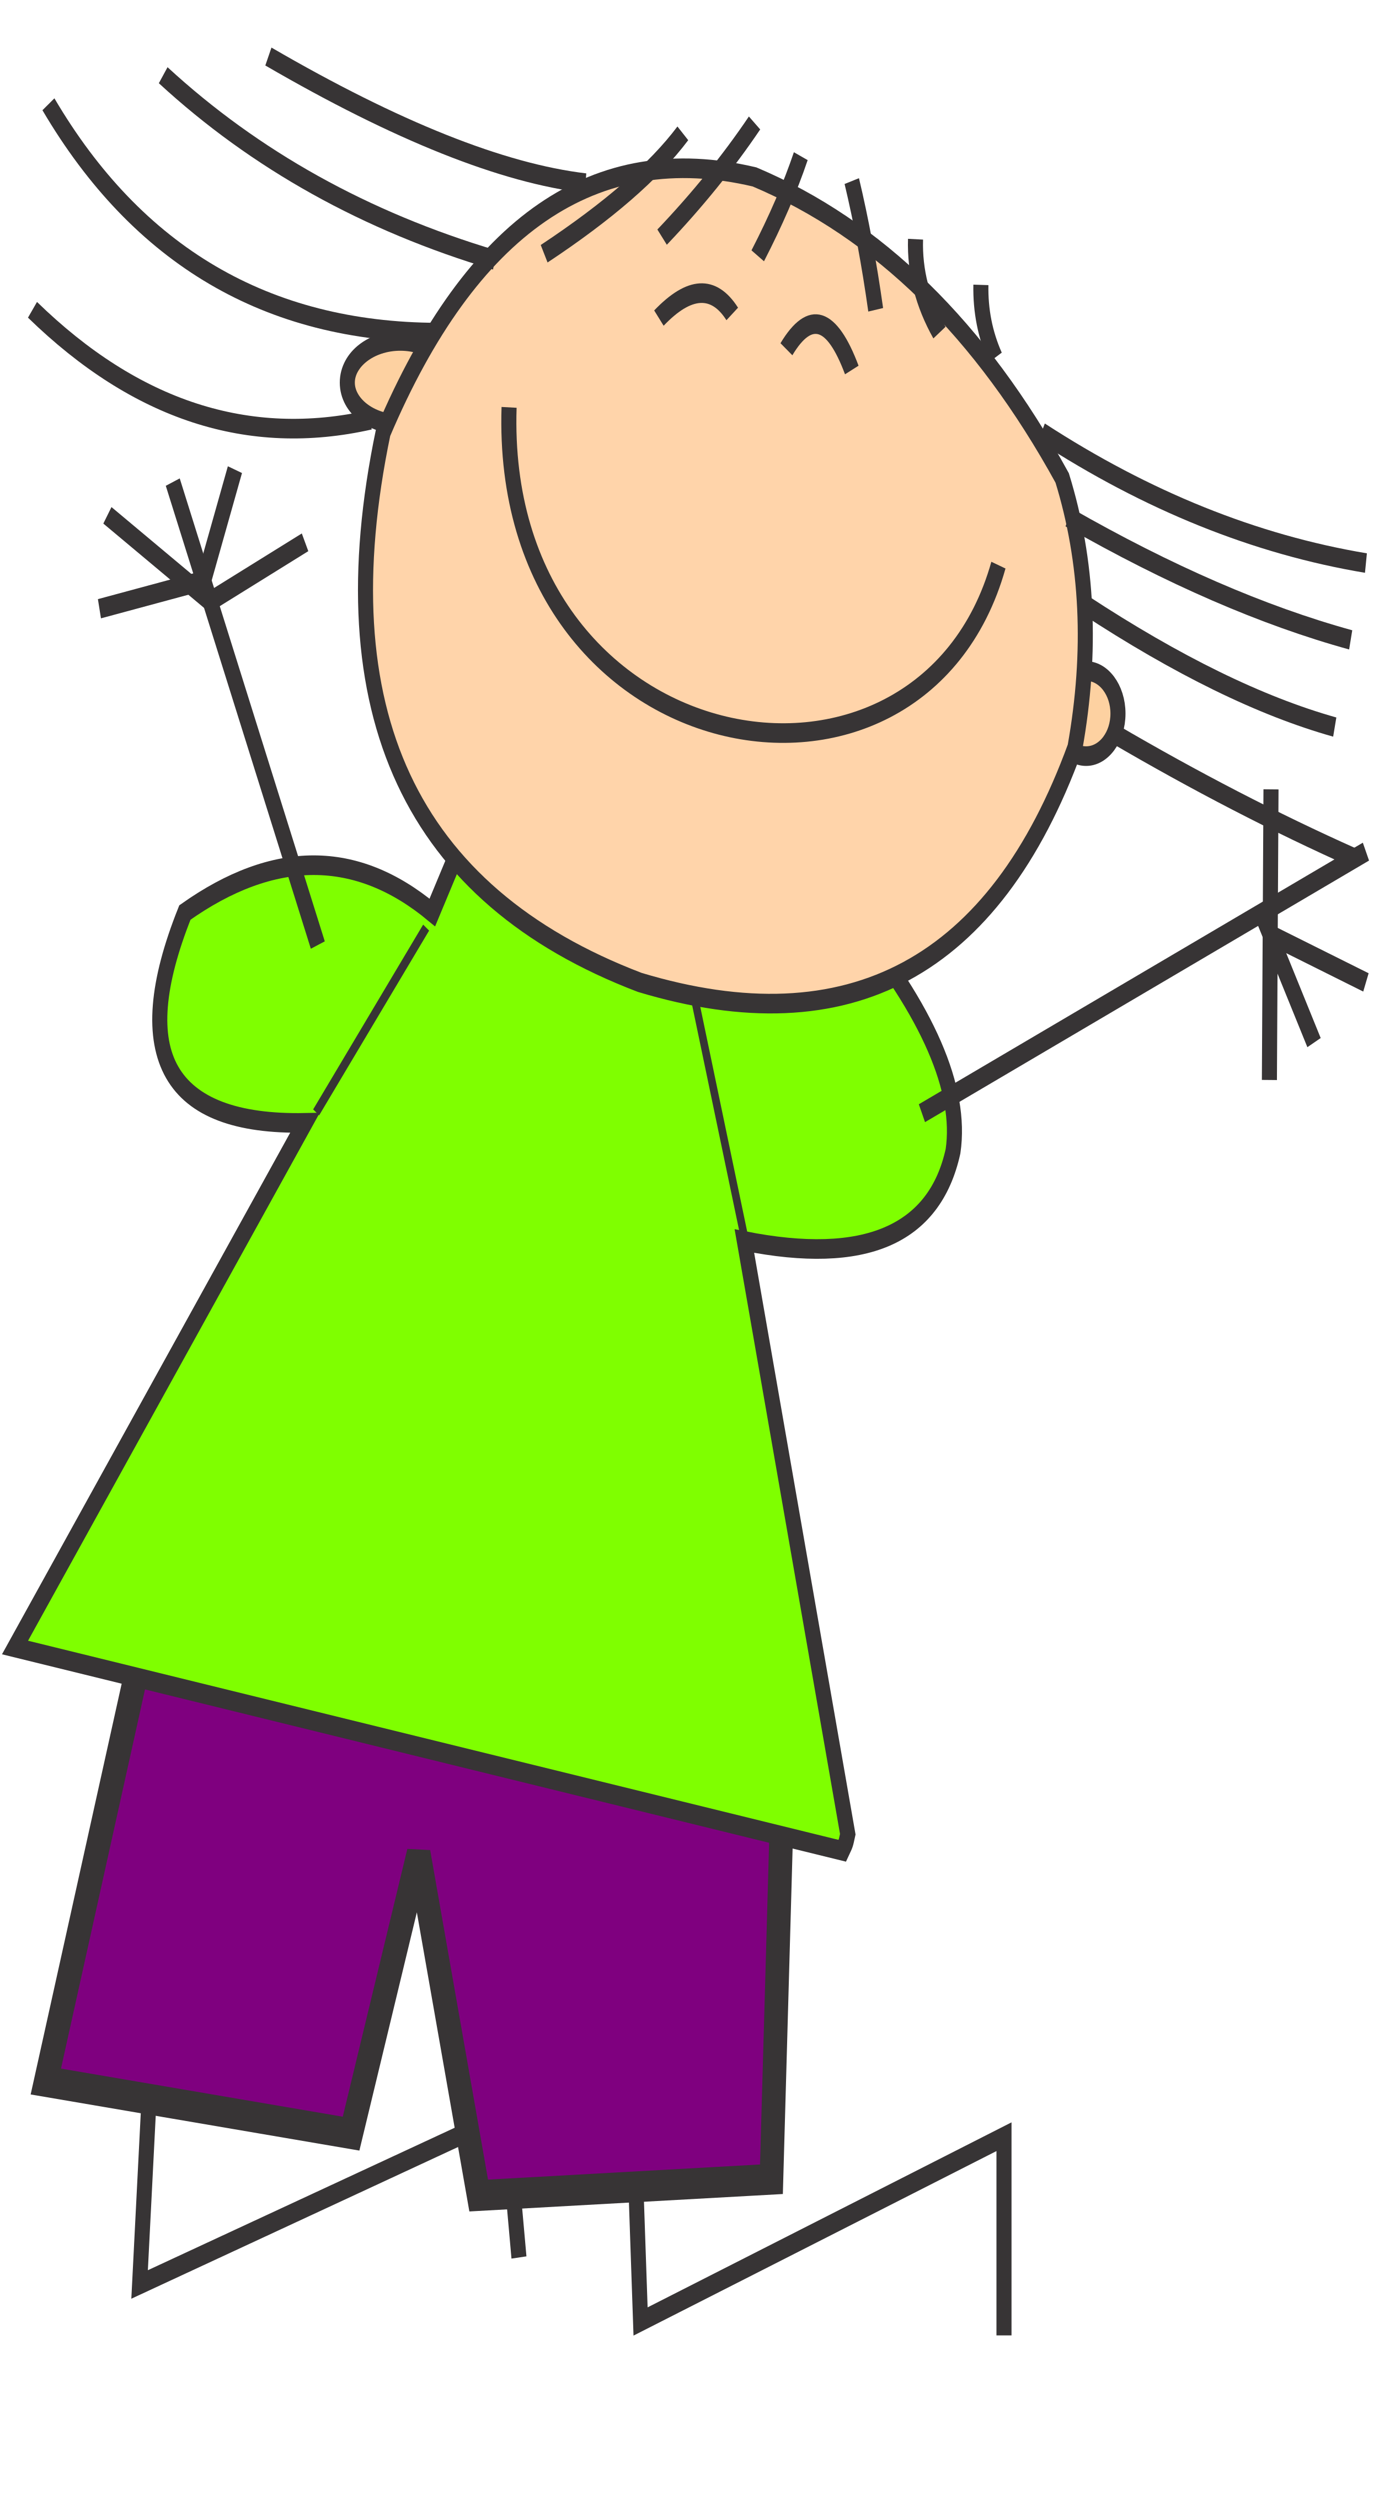 <svg width="278" height="504" xmlns="http://www.w3.org/2000/svg">

 <g label="Capa 1" id="imagebot_4">
  <title label="Capa 1"/>

  <polyline transform="translate(-25 4.688) matrix(0.344 0 0 0.448 5.641 9.589)" fill-rule="evenodd" clip-rule="evenodd" fill="none" stroke-width="8.826" stroke="rgb(55, 52, 53)" points="147.427,855.006 138.086,996.057 352.932,919.459 360.405,983.913" id="imagebot_77"/>
  <polyline transform="translate(17.188 -3.125) matrix(0.344 0 0 0.448 5.641 9.589)" fill-rule="evenodd" clip-rule="evenodd" fill="none" stroke-width="8.826" stroke="rgb(55, 52, 53)" points="302.489,884.426 309.028,1030.15 522.005,947.012 522.005,1036.41" id="imagebot_76"/>
  <polygon transform="translate(-10.938 -3.125) matrix(0.54 0 0 0.703 -28.666 -183.597)" fill-rule="evenodd" clip-rule="evenodd" fill="#7f007f" stroke-width="8.826" stroke="rgb(55, 52, 53)" points="366.009,763.462 361.339,890.502 252.048,895.172 229.629,797.09 204.408,877.424 90.446,862.479 132.481,716.757" id="imagebot_74"/>
  <path transform="translate(-293.75 -31.25) matrix(0.344 0 0 0.448 277.516 25.214)" fill-rule="evenodd" clip-rule="evenodd" fill="#7fff00" stroke-width="8.826" stroke="rgb(55, 52, 53)" d="M 155.548 424.072 C 122.139 488.365 145.585 519.913 225.884 518.715 L 55.995 754.792 L 540.771 846.246 C 543.078 842.428 542.732 843.316 544.017 838.803 L 483.42 571.887 C 554.12 582.667 594.879 569.197 605.696 531.477 C 610.981 503.671 591.143 468.579 546.181 426.199 C 458.836 430.634 385.615 413.974 326.518 376.219 L 300.548 424.072 C 256.118 395.682 207.785 395.682 155.548 424.072 L 155.548 424.072 z" id="imagebot_72"/>
  <ellipse transform="matrix(0.344 0 0 0.448 5.641 9.589)" fill-rule="evenodd" clip-rule="evenodd" fill="rgb(253, 209, 161)" stroke-width="8.826" stroke="rgb(55, 52, 53)" ry="18.751" rx="31.054" cy="150.756" cx="218.191" id="imagebot_71"/>
  <ellipse transform="matrix(0.344 0 0 0.448 5.641 9.589)" fill-rule="evenodd" clip-rule="evenodd" fill="rgb(253, 209, 161)" stroke-width="8.826" stroke="rgb(55, 52, 53)" ry="19.148" rx="18.683" cy="299.677" cx="620.088" id="imagebot_70"/>
  <path transform="matrix(0.344 0 0 0.448 5.641 9.589)" fill-rule="evenodd" clip-rule="evenodd" fill="#ffd4aa" stroke-width="8.826" stroke="rgb(55, 52, 53)" d="M606.076,193.655C621.158,231.2 623.65,271.678 613.549,315.089C566.535,413.928 481.53,449.113 358.536,420.644C224.189,381.326 174.059,298.813 208.145,173.104C259.89,79.57 332.439,41.271 425.792,58.208C498.287,81.765 558.382,126.914 606.076,193.655L606.076,193.655z" id="imagebot_68"/>
  <line transform="matrix(0.344 0 0 0.448 5.641 9.589)" fill-rule="evenodd" clip-rule="evenodd" fill="none" stroke-width="8.826" stroke="rgb(55, 52, 53)" y2="361.796" x2="784.084" y1="479.494" x1="523.877" id="imagebot_67"/>
  <line transform="matrix(0.344 0 0 0.448 5.641 9.589)" fill-rule="evenodd" clip-rule="evenodd" fill="none" stroke-width="8.826" stroke="rgb(55, 52, 53)" y2="464.547" x2="727.513" y1="333.772" x1="728.447" id="imagebot_66"/>
  <polyline transform="matrix(0.344 0 0 0.448 5.641 9.589)" fill-rule="evenodd" clip-rule="evenodd" fill="none" stroke-width="8.826" stroke="rgb(55, 52, 53)" points="784.084,420.645 727.98,399.16 753.668,447.733" id="imagebot_65"/>
  <line transform="matrix(0.344 0 0 0.448 5.641 9.589)" fill-rule="evenodd" clip-rule="evenodd" fill="none" stroke-width="8.826" stroke="rgb(55, 52, 53)" y2="195.523" x2="84.844" y1="403.831" x1="169.848" id="imagebot_64"/>
  <polyline transform="matrix(0.344 0 0 0.448 5.641 9.589)" fill-rule="evenodd" clip-rule="evenodd" fill="none" stroke-width="8.826" stroke="rgb(55, 52, 53)" points="162.375,222.613 106.731,249.158 46.545,210.47" id="imagebot_63"/>
  <polyline transform="matrix(0.344 0 0 0.448 5.641 9.589)" fill-rule="evenodd" clip-rule="evenodd" fill="none" stroke-width="8.826" stroke="rgb(55, 52, 53)" points="41.874,252.505 102.93,239.843 121.274,189.919" id="imagebot_62"/>
  <path transform="matrix(0.344 0 0 0.448 5.641 9.589)" fill-rule="evenodd" clip-rule="evenodd" fill="none" stroke-width="8.826" stroke="rgb(55, 52, 53)" d="M593.935,173.105C655.808,204.004 719.191,223.62 784.084,231.954" id="imagebot_61"/>
  <path transform="matrix(0.344 0 0 0.448 5.641 9.589)" fill-rule="evenodd" clip-rule="evenodd" fill="none" stroke-width="8.826" stroke="rgb(55, 52, 53)" d="M609.814,211.404C668.674,237.267 723.786,255.638 775.153,266.517" id="imagebot_60"/>
  <path transform="matrix(0.344 0 0 0.448 5.641 9.589)" fill-rule="evenodd" clip-rule="evenodd" fill="none" stroke-width="8.826" stroke="rgb(55, 52, 53)" d="M619.156,250.636C673.458,278.003 722.343,296.374 765.811,305.749" id="imagebot_59"/>
  <path transform="matrix(0.344 0 0 0.448 5.641 9.589)" fill-rule="evenodd" clip-rule="evenodd" fill="none" stroke-width="8.826" stroke="rgb(55, 52, 53)" d="M635.97,308.551C684.112,330.191 731.295,348.929 777.518,364.765" id="imagebot_58"/>
  <path transform="matrix(0.344 0 0 0.448 5.641 9.589)" fill-rule="evenodd" clip-rule="evenodd" fill="none" stroke-width="8.826" stroke="rgb(55, 52, 53)" d="M200.672,167.499C129.313,179.867 63.304,163.365 2.644,117.991" id="imagebot_57"/>
  <path transform="matrix(0.344 0 0 0.448 5.641 9.589)" fill-rule="evenodd" clip-rule="evenodd" fill="none" stroke-width="8.826" stroke="rgb(55, 52, 53)" d="M239.904,128.267C140.224,128.017 64.249,93.766 11.98,25.514" id="imagebot_56"/>
  <path transform="matrix(0.344 0 0 0.448 5.641 9.589)" fill-rule="evenodd" clip-rule="evenodd" fill="none" stroke-width="8.826" stroke="rgb(55, 52, 53)" d="M273.532,95.572C197.894,78.258 133.128,50.546 79.236,12.437" id="imagebot_55"/>
  <path transform="matrix(0.344 0 0 0.448 5.641 9.589)" fill-rule="evenodd" clip-rule="evenodd" fill="none" stroke-width="8.826" stroke="rgb(55, 52, 53)" d="M140.888,4.03C216.09,37.595 278.053,56.589 326.777,61.011" id="imagebot_54"/>
  <path transform="matrix(0.344 0 0 0.448 5.641 9.589)" fill-rule="evenodd" clip-rule="evenodd" fill="none" stroke-width="8.826" stroke="rgb(55, 52, 53)" d="M281.939,161.895C275.076,323.185 522.926,358.058 568.711,232.888" id="imagebot_53"/>
  <path transform="matrix(0.344 0 0 0.448 5.641 9.589)" fill-rule="evenodd" clip-rule="evenodd" fill="none" stroke-width="8.826" stroke="rgb(55, 52, 53)" d="M482.774,145.081C471.082,121.115 458.316,118.002 444.475,135.74" id="imagebot_52"/>
  <path transform="matrix(0.344 0 0 0.448 5.641 9.589)" fill-rule="evenodd" clip-rule="evenodd" fill="none" stroke-width="8.826" stroke="rgb(55, 52, 53)" d="M412.715,119.86C401.856,106.773 387.533,107.397 369.745,121.729" id="imagebot_51"/>
  <path transform="matrix(0.344 0 0 0.448 5.641 9.589)" fill-rule="evenodd" clip-rule="evenodd" fill="none" stroke-width="8.826" stroke="rgb(55, 52, 53)" d="M302.49,92.77C340.055,73.663 367.145,55.604 383.758,38.592" id="imagebot_50"/>
  <path transform="matrix(0.344 0 0 0.448 5.641 9.589)" fill-rule="evenodd" clip-rule="evenodd" fill="none" stroke-width="8.826" stroke="rgb(55, 52, 53)" d="M371.614,85.298C392.274,68.629 410.334,51.504 425.792,33.921" id="imagebot_49"/>
  <path transform="matrix(0.344 0 0 0.448 5.641 9.589)" fill-rule="evenodd" clip-rule="evenodd" fill="none" stroke-width="8.826" stroke="rgb(55, 52, 53)" d="M427.661,93.705C438.281,77.878 446.688,62.932 452.882,48.867" id="imagebot_48"/>
  <path transform="matrix(0.344 0 0 0.448 5.641 9.589)" fill-rule="evenodd" clip-rule="evenodd" fill="none" stroke-width="8.826" stroke="rgb(55, 52, 53)" d="M496.785,117.991C493.005,97.3 488.334,77.995 482.773,60.077" id="imagebot_47"/>
  <path transform="matrix(0.344 0 0 0.448 5.641 9.589)" fill-rule="evenodd" clip-rule="evenodd" fill="none" stroke-width="8.826" stroke="rgb(55, 52, 53)" d="M534.149,128.267C524.229,114.723 519.558,100.712 520.137,86.232" id="imagebot_46"/>
  <path transform="matrix(0.344 0 0 0.448 5.641 9.589)" fill-rule="evenodd" clip-rule="evenodd" fill="none" stroke-width="8.826" stroke="rgb(55, 52, 53)" d="M566.844,139.476C560.948,129.284 558.146,118.385 558.437,106.782" id="imagebot_45"/>
  <line transform="matrix(0.344 0 0 0.448 5.641 9.589)" fill-rule="evenodd" clip-rule="evenodd" fill="none" stroke-width="4.413" stroke="rgb(55, 52, 53)" y2="426.716" x2="390.365" y1="546.749" x1="422.99" id="imagebot_43"/>
  <line transform="translate(204.688 -51.562) matrix(0.344 0 0 0.448 -209.984 51.777)" fill-rule="evenodd" clip-rule="evenodd" fill="none" stroke-width="4.413" stroke="rgb(55, 52, 53)" y2="416.907" x2="265.125" y1="500.043" x1="200.672" id="imagebot_42"/>
 </g>
</svg>
